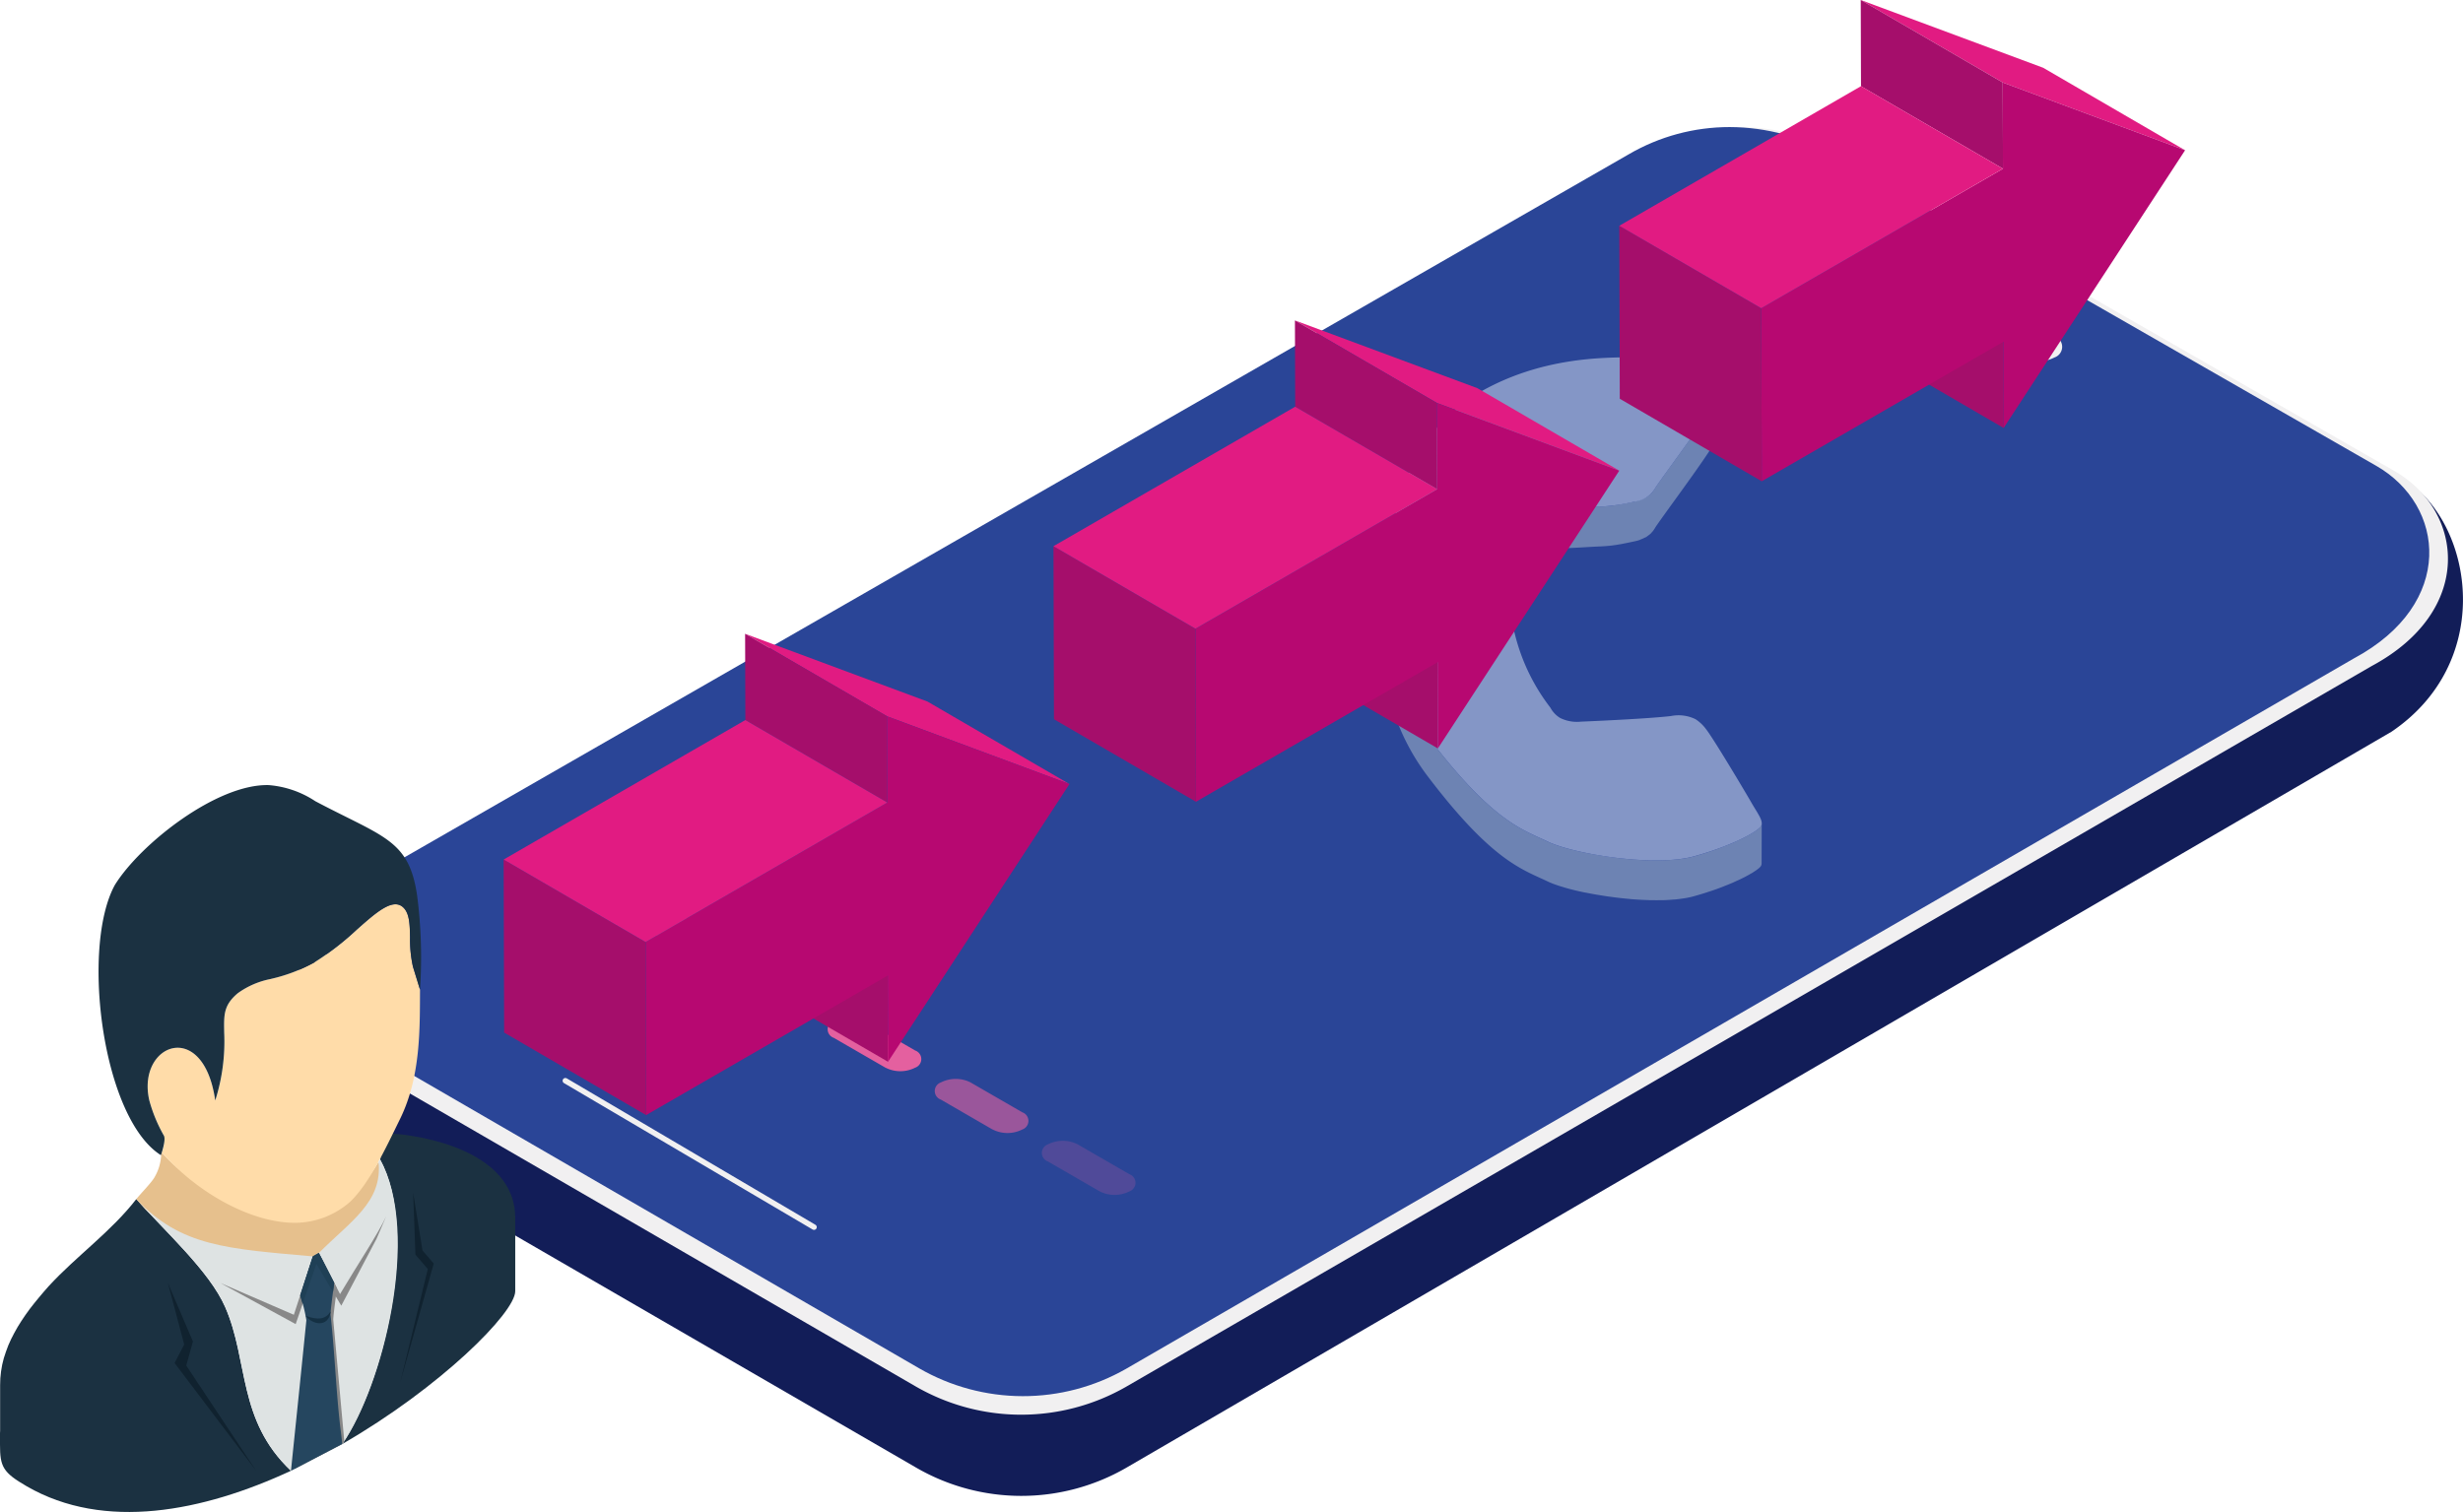 <svg id="Group_2828" data-name="Group 2828" xmlns="http://www.w3.org/2000/svg" xmlns:xlink="http://www.w3.org/1999/xlink" width="216.998" height="133.24" viewBox="0 0 216.998 133.24">
  <defs>
    <clipPath id="clip-path">
      <rect id="Rectangle_786" data-name="Rectangle 786" width="216.998" height="133.239" fill="none"/>
    </clipPath>
    <clipPath id="clip-path-2">
      <rect id="Rectangle_775" data-name="Rectangle 775" width="216.997" height="133.239" fill="none"/>
    </clipPath>
    <clipPath id="clip-path-3">
      <path id="Path_10312" data-name="Path 10312" d="M123.857,5.936,13.425,69.361c-6.078,3.521-6.151,12.728,2.3,17.147l45.612,26.417a18.307,18.307,0,0,0,18.215.044l108.2-62.616c8.938-4.8,8.069-13.477,1.922-16.976L141.961,6.018a18.662,18.662,0,0,0-9.22-2.475,17.6,17.6,0,0,0-8.885,2.393" transform="translate(-9.095 -3.543)" fill="none"/>
    </clipPath>
    <linearGradient id="linear-gradient" x1="-0.142" y1="1.083" x2="-0.125" y2="1.083" gradientUnits="objectBoundingBox">
      <stop offset="0" stop-color="#3c56a2"/>
      <stop offset="1" stop-color="#2a4597"/>
    </linearGradient>
    <clipPath id="clip-path-5">
      <rect id="Rectangle_777" data-name="Rectangle 777" width="8.263" height="4.771" fill="none"/>
    </clipPath>
    <clipPath id="clip-path-9">
      <rect id="Rectangle_784" data-name="Rectangle 784" width="33.421" height="47.849" fill="none"/>
    </clipPath>
    <clipPath id="clip-path-10">
      <rect id="Rectangle_781" data-name="Rectangle 781" width="18.06" height="21.12" fill="none"/>
    </clipPath>
    <clipPath id="clip-path-11">
      <path id="Path_10334" data-name="Path 10334" d="M42.9,14.232Z" transform="translate(-42.896 -14.232)" fill="none"/>
    </clipPath>
    <clipPath id="clip-path-12">
      <path id="Path_10336" data-name="Path 10336" d="M42.767,14.29Z" transform="translate(-42.767 -14.29)" fill="none"/>
    </clipPath>
    <clipPath id="clip-path-13">
      <rect id="Rectangle_782" data-name="Rectangle 782" width="33.421" height="26.613" fill="none"/>
    </clipPath>
    <clipPath id="clip-path-14">
      <rect id="Rectangle_783" data-name="Rectangle 783" width="33.411" height="44.349" fill="none"/>
    </clipPath>
  </defs>
  <g id="Group_2827" data-name="Group 2827" clip-path="url(#clip-path)">
    <g id="Group_2792" data-name="Group 2792" transform="translate(0 0.001)">
      <g id="Group_2791" data-name="Group 2791" clip-path="url(#clip-path-2)">
        <path id="Path_10310" data-name="Path 10310" d="M14.469,88.678l48.608,28.146a18.484,18.484,0,0,0,18.487.051L186.36,55.9l6.732-3.919C201.907,46,200.4,34.621,195,30.325c-.025-.051-.051-.073-.076-.073a3.511,3.511,0,0,0-.4-.253L145,8.223a18.593,18.593,0,0,0-18.512.051L57.653,41.805,13.84,66.145c-6.429,3.391-8.891,16.1.629,22.533" transform="translate(17.618 12.489)" fill="#121d58"/>
        <path id="Path_10311" data-name="Path 10311" d="M15.486,87.718l46.276,26.806a18.58,18.58,0,0,0,18.481.044l109.78-63.533c9.068-4.867,8.186-13.673,1.95-17.219L143.563,6.055A18.307,18.307,0,0,0,125.2,5.973L13.153,70.321c-6.167,3.572-6.239,12.915,2.333,17.4" transform="translate(18.928 7.655)" fill="#f1f0f1"/>
      </g>
    </g>
    <g id="Group_2794" data-name="Group 2794" transform="translate(28.746 11.198)">
      <g id="Group_2793" data-name="Group 2793" clip-path="url(#clip-path-3)">
        <rect id="Rectangle_776" data-name="Rectangle 776" width="189.414" height="112.65" transform="translate(-1.82 0.001)" fill="url(#linear-gradient)"/>
      </g>
    </g>
    <g id="Group_2826" data-name="Group 2826" transform="translate(0 0.001)">
      <g id="Group_2825" data-name="Group 2825" clip-path="url(#clip-path-2)">
        <line id="Line_104" data-name="Line 104" x1="21.907" y1="12.902" transform="translate(49.81 95.232)" fill="none" stroke="#f1f0f1" stroke-linecap="round" stroke-width="0.485"/>
        <path id="Path_10313" data-name="Path 10313" d="M59.956,11.517a3.609,3.609,0,0,1-3.259,0,.993.993,0,0,1,0-1.881,3.609,3.609,0,0,1,3.259,0,.992.992,0,0,1,0,1.881" transform="translate(121.05 19.981)" fill="#f1f0f1"/>
        <g id="Group_2797" data-name="Group 2797" transform="translate(54.04 78.731)" opacity="0.2">
          <g id="Group_2796" data-name="Group 2796">
            <g id="Group_2795" data-name="Group 2795" clip-path="url(#clip-path-5)">
              <path id="Path_10314" data-name="Path 10314" d="M22.2,29.367,17.64,26.734a.8.8,0,0,1,0-1.511,2.9,2.9,0,0,1,2.62,0l4.558,2.633a.8.8,0,0,1,0,1.511,2.892,2.892,0,0,1-2.617,0" transform="translate(-17.098 -24.909)" fill="#e4609f"/>
            </g>
          </g>
        </g>
        <g id="Group_2800" data-name="Group 2800" transform="translate(63.476 84.18)" opacity="0.6">
          <g id="Group_2799" data-name="Group 2799">
            <g id="Group_2798" data-name="Group 2798" clip-path="url(#clip-path-5)">
              <path id="Path_10315" data-name="Path 10315" d="M25.186,31.091l-4.561-2.633a.8.8,0,0,1,0-1.511,2.9,2.9,0,0,1,2.62,0L27.8,29.58a.8.8,0,0,1,0,1.511,2.892,2.892,0,0,1-2.617,0" transform="translate(-20.084 -26.632)" fill="#e4609f"/>
            </g>
          </g>
        </g>
        <path id="Path_10316" data-name="Path 10316" d="M28.172,32.814l-4.561-2.633a.8.8,0,0,1,0-1.511,2.9,2.9,0,0,1,2.62,0L30.789,31.3a.8.8,0,0,1,0,1.511,2.892,2.892,0,0,1-2.617,0" transform="translate(49.843 61.27)" fill="#e4609f"/>
        <g id="Group_2803" data-name="Group 2803" transform="translate(82.348 95.075)" opacity="0.6">
          <g id="Group_2802" data-name="Group 2802">
            <g id="Group_2801" data-name="Group 2801" clip-path="url(#clip-path-5)">
              <path id="Path_10317" data-name="Path 10317" d="M31.157,34.538,26.6,31.9a.8.8,0,0,1,0-1.511,2.9,2.9,0,0,1,2.62,0l4.558,2.633a.8.8,0,0,1,0,1.511,2.892,2.892,0,0,1-2.617,0" transform="translate(-26.055 -30.08)" fill="#e4609f"/>
            </g>
          </g>
        </g>
        <g id="Group_2806" data-name="Group 2806" transform="translate(91.784 100.523)" opacity="0.2">
          <g id="Group_2805" data-name="Group 2805">
            <g id="Group_2804" data-name="Group 2804" clip-path="url(#clip-path-5)">
              <path id="Path_10318" data-name="Path 10318" d="M34.143,36.262l-4.561-2.633a.8.8,0,0,1,0-1.511,2.9,2.9,0,0,1,2.62,0l4.558,2.633a.8.8,0,0,1,0,1.511,2.892,2.892,0,0,1-2.617,0" transform="translate(-29.039 -31.803)" fill="#e4609f"/>
            </g>
          </g>
        </g>
        <path id="Path_10319" data-name="Path 10319" d="M9.9,28.4l-.781-.468L8.947,27.8l-.139-.19-.095-.231L8.669,27.1l.006-.316.073-.351.139-.386.2-.414.784.468-.209.414-.133.386-.073.354-.009.313.051.275.092.231.139.186Z" transform="translate(18.731 55.388)" fill="#c8172a" fill-rule="evenodd"/>
        <path id="Path_10320" data-name="Path 10320" d="M45.394,45.491l0-6.464c0-5.171-6.375-7.045-10.778-7.424-.373.762-.755,1.527-1.147,2.254,3.455,6.211.5,19.492-3.319,25.108C38.8,53.978,45.394,47.387,45.394,45.491m-33.156-7.87L12.03,37.4c.073.073.139.149.209.221m-.224-.237-.006-.006c-2.216,2.867-5.269,5.01-7.715,7.671l-.439.5-.43.509-.414.506-.4.512-.373.518-.354.525-.329.528-.3.534-.278.54-.247.55-.209.563L.335,51.4l-.142.572-.1.588-.063.6-.019.607V57.8L0,58v1.011c0,1.944.247,2.456,2.364,3.679,6.843,3.948,15.513,2.231,23.272-1.372-4.722-4.463-3.714-9.65-5.79-14.416-1.384-3.177-5.376-6.745-7.832-9.523" transform="translate(0 68.284)" fill="#1b3141" fill-rule="evenodd"/>
        <path id="Path_10321" data-name="Path 10321" d="M3.8,36.278c.335-.424,1.312-1.425,1.58-1.881a4.25,4.25,0,0,0,.613-2.285c4.5,5.209,15.08,8.259,19.144.876,1.147,2.743-2.124,8.031-6.325,9.6-3.094,1.157-7.8.439-10.187-1.732L4.589,37.169Z" transform="translate(8.208 69.383)" fill="#e6c08d" fill-rule="evenodd"/>
        <path id="Path_10322" data-name="Path 10322" d="M21.96,51.426c1.7-1.637,3.085-4.618,4.412-7.33,1.814-3.714,1.723-7.946,1.742-11.363l-.619-2.023a10.941,10.941,0,0,1-.256-2.579c-.022-1.109-.038-2.133-.613-2.655-.913-.838-2.364.439-4.061,1.944a24.362,24.362,0,0,1-3.777,2.92A14.567,14.567,0,0,1,15,31.779L15,31.785a7.266,7.266,0,0,0-2.939,1.261c-1.28,1.075-1.22,1.947-1.2,3.483a17.011,17.011,0,0,1-.787,5.967c-.016-.111-.041-.224-.057-.329s-.038-.221-.06-.326-.038-.2-.06-.31-.051-.2-.076-.291-.051-.19-.079-.281-.054-.183-.082-.265-.057-.171-.088-.253-.06-.168-.095-.243-.063-.155-.1-.231-.073-.142-.1-.215-.073-.139-.111-.205a1.811,1.811,0,0,0-.111-.186c-.038-.06-.076-.12-.117-.18s-.079-.111-.12-.168-.082-.1-.12-.152-.082-.1-.126-.145-.089-.088-.133-.133-.082-.082-.133-.12-.089-.073-.133-.1a1.306,1.306,0,0,0-.133-.1c-.047-.035-.092-.06-.136-.088s-.095-.051-.142-.079-.095-.044-.139-.066-.092-.038-.142-.054-.095-.028-.139-.044-.095-.022-.142-.032a.771.771,0,0,0-.145-.022.5.5,0,0,0-.136-.019,1.168,1.168,0,0,0-.145-.006,1.094,1.094,0,0,0-.142.006,1.037,1.037,0,0,0-.136.013,1.059,1.059,0,0,0-.139.022l-.139.032c-.044.013-.085.022-.13.038S6,38,5.951,38.012s-.088.038-.133.057-.085.041-.126.066-.085.047-.123.076a.736.736,0,0,0-.12.082.841.841,0,0,0-.12.088.817.817,0,0,0-.111.1.877.877,0,0,0-.111.1c-.041.035-.073.073-.111.111s-.066.079-.1.12-.066.085-.092.126l-.095.133c-.025.044-.054.095-.082.139l-.082.149c-.028.051-.047.1-.073.155s-.047.1-.073.158a1.775,1.775,0,0,1-.06.168l-.054.171c-.016.06-.032.117-.044.177s-.032.12-.044.186-.022.123-.035.186-.016.126-.019.193-.013.133-.016.2-.013.139-.013.205v.209c.006.073.006.142.013.215s.009.142.016.215.016.149.025.221.028.155.041.231.032.149.051.224a13.2,13.2,0,0,0,1.286,3.12,2.848,2.848,0,0,1-.18,1.489c3.246,3.682,7.968,6.2,11.726,6.2a7.419,7.419,0,0,0,4.867-1.855" transform="translate(8.891 54.472)" fill="#ffdca9" fill-rule="evenodd"/>
        <path id="Path_10323" data-name="Path 10323" d="M4.177,30.7c-3,5.5-1.113,20.538,4.061,23.8.1-.275.452-1.369.265-1.719a13.32,13.32,0,0,1-1.29-3.12c-1.125-4.956,4.776-7.279,5.813.022a17.121,17.121,0,0,0,.79-5.967c-.025-1.539-.085-2.408,1.195-3.486a7.324,7.324,0,0,1,2.943-1.261l0-.006a14.55,14.55,0,0,0,3.783-1.435,24.6,24.6,0,0,0,3.78-2.924c1.7-1.5,3.145-2.781,4.058-1.944.575.525.591,1.549.613,2.655a11.12,11.12,0,0,0,.256,2.582l.623,2.02a42.429,42.429,0,0,0-.256-8.309c-.721-4.909-2.914-5.1-8.97-8.3a8.684,8.684,0,0,0-4.093-1.416C13.192,21.754,6.425,27.064,4.177,30.7" transform="translate(5.937 47.291)" fill="#1b3141" fill-rule="evenodd"/>
        <path id="Path_10324" data-name="Path 10324" d="M19.353,40.886c-7.513-.673-11.641-.86-15.551-5.048,2.45,2.781,6.448,6.353,7.829,9.526,2.077,4.766,1.071,9.953,5.794,14.419l4.517-2.361c3.518-5.013,7-18.484,3.316-25.105l-.123.231c.373,3.553-2.494,5.256-5.253,8.034Z" transform="translate(8.215 69.826)" fill="#dee3e3" fill-rule="evenodd"/>
        <path id="Path_10325" data-name="Path 10325" d="M14.958,37.413l-.752.3-1.59,4.88-6.473-2.8,6.634,3.622,1.824-5.3,2.194,3.676,3.1-5.885.86-2c-.7,1.533-2.529,4.27-4.071,6.862Z" transform="translate(13.273 73.264)" fill="#888" fill-rule="evenodd"/>
        <path id="Path_10326" data-name="Path 10326" d="M8.207,53.649l4.216-2.2L12.6,51.2,11.63,40.507c-.016-.149.142-1.444.322-2.785L10.6,35.08l-.525.3L8.956,38.816a12.918,12.918,0,0,1,.54,2.2c-.414,4.21-.872,8.42-1.29,12.63" transform="translate(17.733 75.796)" fill="#888" fill-rule="evenodd"/>
        <path id="Path_10327" data-name="Path 10327" d="M8.111,54.132l4.517-2.361c-.07-.661-.085-.787-.164-1.41-.379-3.192-.49-6.606-.869-10-.016-.158.142-1.451.326-2.791l-1.353-2.639-.528.3L8.923,38.67a13.288,13.288,0,0,1,.544,2.2c-.4,3.986-.806,7.921-1.2,11.723-.06.575-.095.939-.155,1.539" transform="translate(17.525 75.474)" fill="#25465f" fill-rule="evenodd"/>
        <path id="Path_10328" data-name="Path 10328" d="M10.726,36.56c-.424.689-1.1.812-2.206.386.537.768,2.013,1.125,2.206-.386" transform="translate(18.409 78.994)" fill="#143043" fill-rule="evenodd"/>
        <path id="Path_10329" data-name="Path 10329" d="M11.26,38.365c.028-.215.079-.572.1-.8l-1.35-2.636-.054.025-.051.035-.057.025-.054.035-.051.025-.054.035-.051.025-.054.035-.057.028-.051.035L8.368,38.668c.076.247.145.506.212.749l1.214-3.512Z" transform="translate(18.081 75.477)" fill="#1f4056" fill-rule="evenodd"/>
        <path id="Path_10330" data-name="Path 10330" d="M5.273,42.83,6.12,41.2,4.679,35.765l2.209,5.168L6.3,43.054l6.173,9.292Z" transform="translate(10.109 77.277)" fill="#10222f" fill-rule="evenodd"/>
        <path id="Path_10331" data-name="Path 10331" d="M14.111,39.5l-.992-1.154-.822-5.1.2,5.468,1.09,1.267-2.431,10Z" transform="translate(24.103 71.843)" fill="#10222f" fill-rule="evenodd"/>
        <g id="Group_2824" data-name="Group 2824" transform="translate(121.794 31.475)" opacity="0.5">
          <g id="Group_2823" data-name="Group 2823">
            <g id="Group_2822" data-name="Group 2822" clip-path="url(#clip-path-9)">
              <g id="Group_2809" data-name="Group 2809" transform="translate(11.23 3.513)">
                <g id="Group_2808" data-name="Group 2808">
                  <g id="Group_2807" data-name="Group 2807" clip-path="url(#clip-path-10)">
                    <path id="Path_10332" data-name="Path 10332" d="M60.04,11.6l-.006.022a3.462,3.462,0,0,1-.354.683c-1.2,1.862-4.529,6.321-4.8,6.8a2.337,2.337,0,0,1-.228.326l-.07.076a2.634,2.634,0,0,1-.237.215c-.051.038-.1.076-.152.111a2.442,2.442,0,0,1-.256.139,2.49,2.49,0,0,1-.332.149,4.292,4.292,0,0,1-.591.174c-.237.044-.442.089-.648.13-.076.016-.149.028-.224.041l-.4.076c-.3.051-.588.095-.913.13-.24.022-.5.041-.784.054-.484.022-1,.051-1.5.082-.468.025-.929.051-1.356.066-.278.009-.544.016-.784.013-.2,0-.4,0-.6.009-.051,0-.1.006-.145.006l-.13.009-.168.009c-.114.013-.228.028-.335.047-.063.013-.123.028-.183.044a.9.9,0,0,0-.089.022l-.1.025v0a2.008,2.008,0,0,0-.411.183v0c-.032.019-.06.047-.095.07l-.054.041c-.032.025-.07.047-.1.076a1.565,1.565,0,0,0-.155.168,1.69,1.69,0,0,0-.126.193,1,1,0,0,0-.066.13c-.051.114-.114.256-.183.427l-.019.044c-.066.158-.136.335-.212.534v.006l0,.009c-.12.319-.247.7-.373,1.109l-.073.234c-.123.42-.237.879-.338,1.369-.013.047-.025.082-.035.133-.016.079-.025.168-.041.25-.041.237-.082.474-.117.721-.019.155-.038.31-.057.471-.028.253-.044.509-.06.771-.006.111-.019.218-.022.329s-.006.237-.006.354l-.009,3.505c0-.234.019-.458.028-.689.016-.256.032-.515.06-.765.016-.158.038-.319.057-.474.035-.243.073-.484.117-.717.025-.13.047-.259.073-.386.1-.484.218-.945.341-1.365.025-.082.047-.158.073-.234.123-.408.253-.793.373-1.113l0-.013c.164-.436.31-.778.414-1.005a1.472,1.472,0,0,1,.449-.566l.054-.041a1.915,1.915,0,0,1,.6-.278l.092-.022a3.939,3.939,0,0,1,.686-.1l.13-.009c.25-.013.5-.016.749-.016.224,0,.474,0,.736-.013l.047,0c.427-.013.891-.038,1.362-.066.506-.028,1.015-.06,1.5-.079.278-.013.528-.028.759-.054l.025,0c.322-.032.619-.076.913-.13a.525.525,0,0,0,.07-.009c.111-.019.224-.041.338-.066l.2-.038L53,23.8a4.135,4.135,0,0,0,.484-.123,1.178,1.178,0,0,0,.111-.051,2.493,2.493,0,0,0,.332-.145c.054-.028.126-.047.174-.076.032-.022.054-.044.082-.063a1.813,1.813,0,0,0,.149-.111c.041-.035.092-.063.126-.095a1.383,1.383,0,0,0,.114-.123.76.76,0,0,0,.066-.076l.041-.041a2.583,2.583,0,0,0,.19-.281c.275-.484,3.6-4.943,4.8-6.8.054-.085.1-.164.149-.243a3.186,3.186,0,0,0,.2-.427l0-.013.006-.022a2.015,2.015,0,0,0,.076-.265,1.273,1.273,0,0,0,.028-.234v-.035l.009-3.505a1.608,1.608,0,0,1-.1.534" transform="translate(-42.087 -11.072)" fill="#b0c1d0"/>
                  </g>
                </g>
              </g>
              <g id="Group_2812" data-name="Group 2812" transform="translate(13.787 13.507)">
                <g id="Group_2811" data-name="Group 2811">
                  <g id="Group_2810" data-name="Group 2810" clip-path="url(#clip-path-11)">
                    <path id="Path_10333" data-name="Path 10333" d="M42.9,14.232" transform="translate(-42.896 -14.232)" fill="#00993a"/>
                  </g>
                </g>
              </g>
              <g id="Group_2815" data-name="Group 2815" transform="translate(13.379 13.691)">
                <g id="Group_2814" data-name="Group 2814">
                  <g id="Group_2813" data-name="Group 2813" clip-path="url(#clip-path-12)">
                    <path id="Path_10335" data-name="Path 10335" d="M42.767,14.29" transform="translate(-42.767 -14.29)" fill="#00993a"/>
                  </g>
                </g>
              </g>
              <g id="Group_2818" data-name="Group 2818" transform="translate(0 21.236)">
                <g id="Group_2817" data-name="Group 2817">
                  <g id="Group_2816" data-name="Group 2816" clip-path="url(#clip-path-13)">
                    <path id="Path_10337" data-name="Path 10337" d="M71.914,36.732a.667.667,0,0,1-.164.2v0a3.829,3.829,0,0,1-.316.24c-.041.028-.092.06-.136.089-.089.06-.19.12-.3.186s-.259.145-.4.221c-.095.051-.186.1-.291.155-.171.082-.363.171-.556.259-.107.051-.205.1-.319.149-.269.114-.559.231-.866.348-.063.025-.114.047-.18.073-.376.142-.778.281-1.2.42-.382.123-.781.243-1.2.36-.218.06-.452.111-.7.155-.269.051-.553.085-.847.117-.085.009-.174.013-.262.019q-.341.033-.7.047l-.319.009c-.3.006-.613.006-.926,0-.079,0-.155,0-.234,0-.471-.013-.948-.041-1.425-.079l-.243-.019c-.585-.051-1.166-.117-1.738-.2l-.2-.028c-.686-.1-1.353-.215-1.975-.341l-.016,0c-.607-.126-1.169-.262-1.672-.4-.041-.013-.079-.025-.12-.035-.4-.117-.755-.234-1.059-.351-.158-.063-.307-.126-.436-.186-.746-.357-1.536-.673-2.472-1.214-1.881-1.084-4.346-3.082-8.192-8.17a19.539,19.539,0,0,1-3.894-12.077l-.013,3.505a19.57,19.57,0,0,0,3.9,12.077c3.847,5.089,6.312,7.083,8.193,8.17.936.54,1.726.857,2.472,1.214.123.057.259.117.411.177l.025.009c.3.117.664.234,1.059.348a.713.713,0,0,0,.076.025l.044.013c.5.142,1.065.278,1.669.4h.006l.013,0c.623.126,1.29.24,1.975.341l.082.013c.038.006.076.009.114.013.572.082,1.15.145,1.735.2l.114.013c.044.006.088.006.136.009.477.038.955.063,1.419.076l.066.006.171,0c.313.006.623.006.923,0,.063,0,.126,0,.186,0s.089-.006.133-.006c.243-.009.474-.028.7-.047.07-.006.142-.006.209-.013l.051-.006c.294-.032.578-.07.847-.117h.009c.24-.044.474-.095.689-.155.4-.111.787-.228,1.157-.345l.047-.019q.64-.2,1.2-.417l.183-.073c.3-.117.594-.234.86-.351.117-.051.215-.1.326-.149.193-.085.382-.174.55-.259.107-.051.2-.1.294-.152.145-.079.284-.152.4-.224.032-.019.076-.038.107-.057.073-.044.13-.085.193-.126.044-.028.095-.06.136-.089a3.213,3.213,0,0,0,.316-.243.911.911,0,0,0,.111-.117l.038-.054.016-.028.009-.025.022-.076a.451.451,0,0,0,.009-.092v-.016l.009-3.505a.512.512,0,0,1-.041.209" transform="translate(-38.534 -16.678)" fill="#b0c1d0"/>
                  </g>
                </g>
              </g>
              <g id="Group_2821" data-name="Group 2821" transform="translate(0.01)">
                <g id="Group_2820" data-name="Group 2820">
                  <g id="Group_2819" data-name="Group 2819" clip-path="url(#clip-path-14)">
                    <path id="Path_10338" data-name="Path 10338" d="M64.634,10.878l2.118,1.252c.762.484,1.612,1.018.6,2.579-1.2,1.862-4.529,6.321-4.8,6.8A2.48,2.48,0,0,1,60.68,22.7a16.861,16.861,0,0,1-2.971.43c-1.226.054-2.642.171-3.641.161-1.113,0-2.3.016-2.762,1.034a16.752,16.752,0,0,0-1.473,8.088,17.418,17.418,0,0,0,3.489,8.423,2.385,2.385,0,0,0,.86.913,3.347,3.347,0,0,0,1.84.326c1.4-.054,6.056-.272,7.927-.493a3.4,3.4,0,0,1,2.159.275,3.484,3.484,0,0,1,.92.863c.648.812,3.47,5.55,4.033,6.533.563.967,1.034,1.558.847,1.991s-2.418,1.729-5.942,2.7-10.623-.218-12.87-1.3c-.743-.357-1.536-.67-2.472-1.211-1.881-1.087-4.343-3.085-8.189-8.174-6.944-9.179-2.529-20.077-2.342-20.832a15,15,0,0,1,6.941-9.34C52.513,9.911,58.1,10.016,60.241,9.962a8.532,8.532,0,0,1,4.393.917" transform="translate(-38.537 -9.96)" fill="#dee8f6"/>
                  </g>
                </g>
              </g>
            </g>
          </g>
        </g>
        <path id="Path_10339" data-name="Path 10339" d="M33.319,39.766,20.812,32.5l-.022-7.6L33.3,32.168Z" transform="translate(44.92 53.797)" fill="#a50e6b"/>
        <path id="Path_10340" data-name="Path 10340" d="M33.276,24.94,20.769,17.67l16.069,5.971,12.507,7.27Z" transform="translate(44.876 38.179)" fill="#e11b82"/>
        <path id="Path_10341" data-name="Path 10341" d="M33.3,32.536l-12.507-7.27-.022-7.6,12.507,7.266Z" transform="translate(44.876 38.181)" fill="#a50e6b"/>
        <path id="Path_10342" data-name="Path 10342" d="M39.268,19.97l16.069,5.971L39.353,50.414l-.022-7.6-21.294,12.3L18,39.864l21.294-12.3Z" transform="translate(38.884 43.149)" fill="#b70871"/>
        <path id="Path_10343" data-name="Path 10343" d="M26.59,46.481l-12.507-7.27-.044-15.247,12.507,7.27Z" transform="translate(30.333 51.779)" fill="#a50e6b"/>
        <path id="Path_10344" data-name="Path 10344" d="M26.546,39.636l-12.507-7.27L35.332,20.075l12.507,7.266Z" transform="translate(30.334 43.375)" fill="#e11b82"/>
        <path id="Path_10345" data-name="Path 10345" d="M48.645,31.03l-12.507-7.27-.022-7.6,12.507,7.27Z" transform="translate(78.036 34.921)" fill="#a50e6b"/>
        <path id="Path_10346" data-name="Path 10346" d="M48.6,16.2,36.1,8.934,52.165,14.9l12.507,7.27Z" transform="translate(77.992 19.303)" fill="#e11b82"/>
        <path id="Path_10347" data-name="Path 10347" d="M48.625,23.8,36.118,16.53l-.022-7.6L48.6,16.2Z" transform="translate(77.992 19.305)" fill="#a50e6b"/>
        <path id="Path_10348" data-name="Path 10348" d="M54.594,11.234,70.663,17.2,54.68,41.678l-.022-7.6-21.294,12.3-.041-15.247,21.294-12.3Z" transform="translate(72 24.273)" fill="#b70871"/>
        <path id="Path_10349" data-name="Path 10349" d="M41.916,37.745l-12.507-7.27-.044-15.247L41.872,22.5Z" transform="translate(63.449 32.903)" fill="#a50e6b"/>
        <path id="Path_10350" data-name="Path 10350" d="M41.872,30.9l-12.507-7.27L50.659,11.339l12.507,7.266Z" transform="translate(63.45 24.499)" fill="#e11b82"/>
        <path id="Path_10351" data-name="Path 10351" d="M64.417,22.1,51.91,14.826l-.022-7.6L64.395,14.5Z" transform="translate(112.114 15.616)" fill="#a50e6b"/>
        <path id="Path_10352" data-name="Path 10352" d="M64.375,7.269,51.868,0,67.937,5.97l12.507,7.27Z" transform="translate(112.07 -0.001)" fill="#e11b82"/>
        <path id="Path_10353" data-name="Path 10353" d="M64.4,14.867,51.89,7.6,51.867,0l12.507,7.27Z" transform="translate(112.07 -0.002)" fill="#a50e6b"/>
        <path id="Path_10354" data-name="Path 10354" d="M70.366,2.3,86.435,8.27,70.451,32.743l-.022-7.6L49.136,37.44l-.041-15.247L70.388,9.9Z" transform="translate(106.078 4.968)" fill="#b70871"/>
        <path id="Path_10355" data-name="Path 10355" d="M57.688,28.81l-12.507-7.27L45.137,6.293l12.507,7.27Z" transform="translate(97.527 13.598)" fill="#a50e6b"/>
        <path id="Path_10356" data-name="Path 10356" d="M57.644,21.966,45.137,14.7,66.431,2.4,78.938,9.671Z" transform="translate(97.528 5.194)" fill="#e11b82"/>
      </g>
    </g>
  </g>
</svg>
